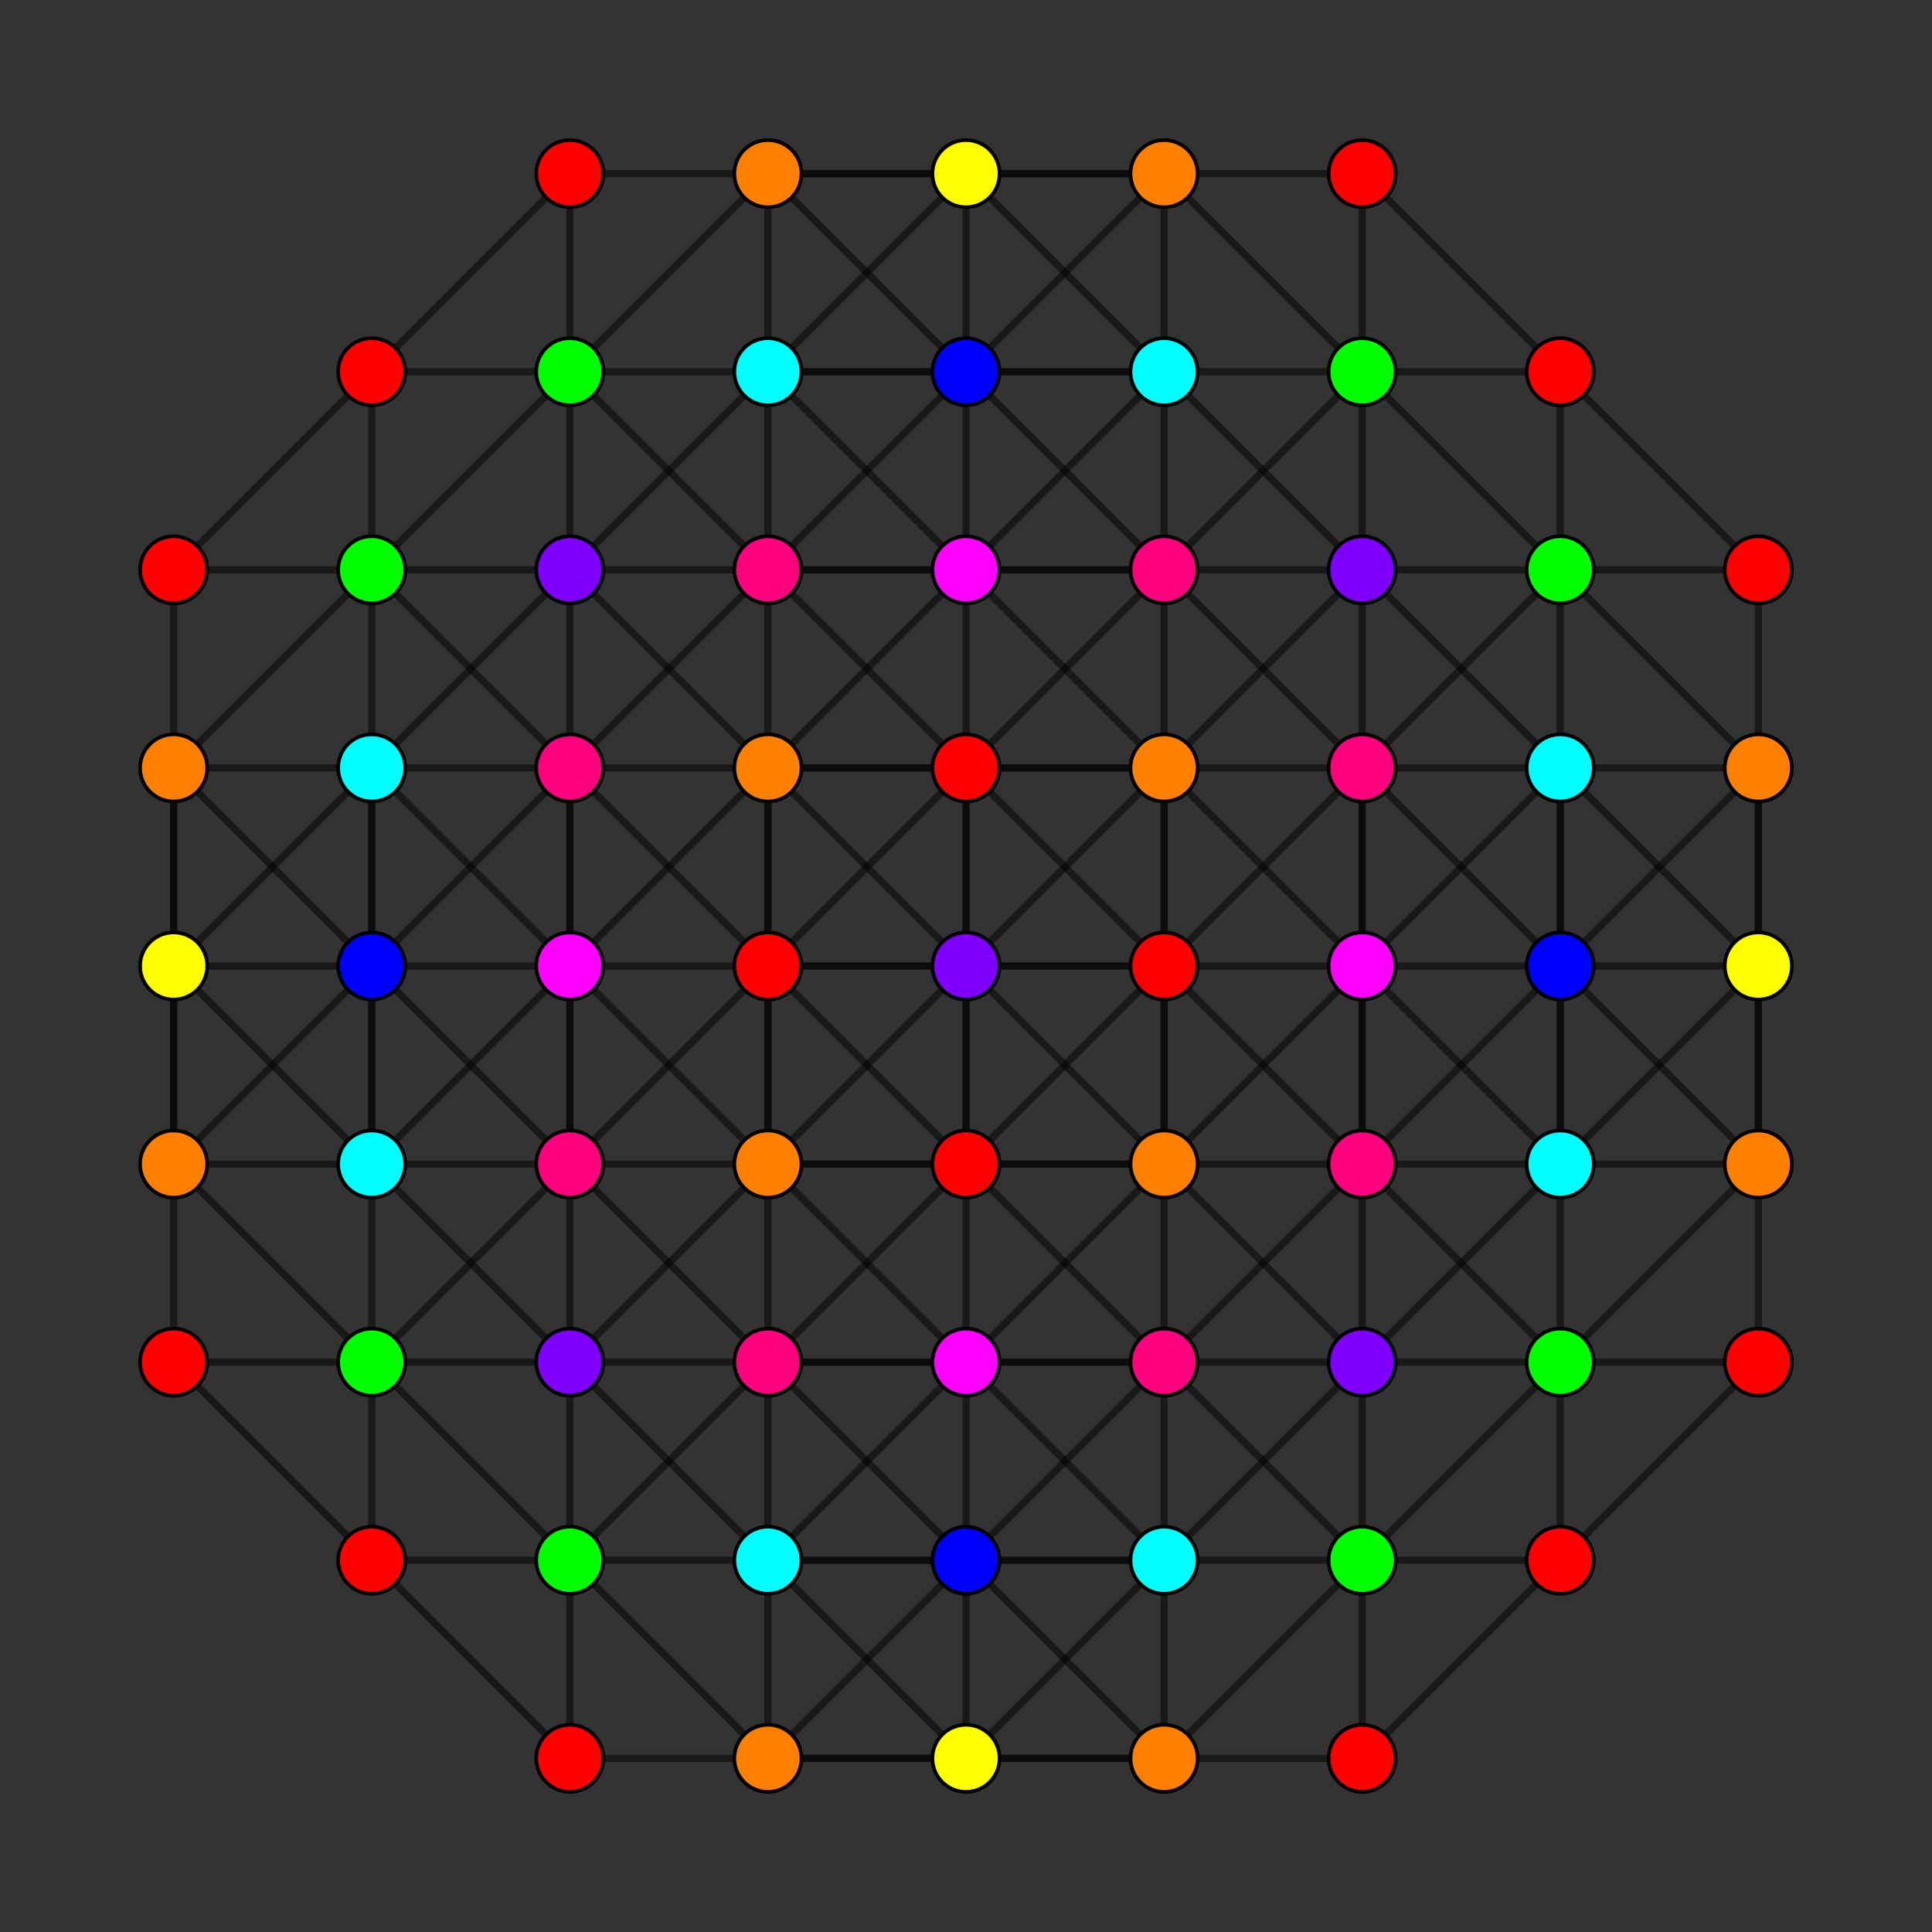 <?xml version="1.0" encoding="UTF-8" standalone="no"?>
<svg
xmlns="http://www.w3.org/2000/svg"
version="1.0"
width="1600" height="1600"
id="7-demicube_t035_A3.svg">
<rect width="100%" height="100%" fill="#333333" stroke="none"/>
<!-- Point overlap:16 40 48 56 84 88 144 160 184 192 236  -->
<g style="stroke:#000000;stroke-width:6.0;stroke-opacity:0.50;">
<line x1="964.045" y1="964.045" x2="964.045" y2="1128.089"/>
<line x1="964.045" y1="964.045" x2="964.045" y2="964.045"/>
<line x1="964.045" y1="964.045" x2="1128.090" y2="800.000"/>
<line x1="964.045" y1="964.045" x2="1128.090" y2="964.045"/>
<line x1="964.045" y1="964.045" x2="964.045" y2="635.955"/>
<line x1="964.045" y1="964.045" x2="964.045" y2="800.000"/>
<line x1="964.045" y1="964.045" x2="800.000" y2="1128.090"/>
<line x1="964.045" y1="964.045" x2="635.955" y2="964.045"/>
<line x1="143.821" y1="471.910" x2="143.821" y2="635.955"/>
<line x1="143.821" y1="471.910" x2="143.821" y2="471.910"/>
<line x1="143.821" y1="471.910" x2="307.866" y2="307.866"/>
<line x1="143.821" y1="471.910" x2="307.866" y2="471.910"/>
<line x1="635.955" y1="964.045" x2="635.955" y2="1128.089"/>
<line x1="635.955" y1="964.045" x2="635.955" y2="964.045"/>
<line x1="635.955" y1="964.045" x2="471.910" y2="800.000"/>
<line x1="635.955" y1="964.045" x2="471.910" y2="964.045"/>
<line x1="635.955" y1="964.045" x2="635.955" y2="635.955"/>
<line x1="635.955" y1="964.045" x2="635.955" y2="800.000"/>
<line x1="635.955" y1="964.045" x2="800.000" y2="1128.090"/>
<line x1="1456.179" y1="471.910" x2="1456.179" y2="635.955"/>
<line x1="1456.179" y1="471.910" x2="1456.179" y2="471.910"/>
<line x1="1456.179" y1="471.910" x2="1292.134" y2="307.866"/>
<line x1="1456.179" y1="471.910" x2="1292.134" y2="471.910"/>
<line x1="143.821" y1="1128.089" x2="143.821" y2="964.045"/>
<line x1="143.821" y1="1128.089" x2="143.821" y2="1128.089"/>
<line x1="143.821" y1="1128.089" x2="307.866" y2="1292.134"/>
<line x1="143.821" y1="1128.089" x2="307.866" y2="1128.089"/>
<line x1="964.045" y1="635.955" x2="964.045" y2="471.910"/>
<line x1="964.045" y1="635.955" x2="964.045" y2="635.955"/>
<line x1="964.045" y1="635.955" x2="1128.090" y2="800.000"/>
<line x1="964.045" y1="635.955" x2="1128.090" y2="635.955"/>
<line x1="964.045" y1="635.955" x2="964.045" y2="800.000"/>
<line x1="964.045" y1="635.955" x2="800.000" y2="471.910"/>
<line x1="964.045" y1="635.955" x2="635.955" y2="635.955"/>
<line x1="1456.179" y1="1128.089" x2="1456.179" y2="964.045"/>
<line x1="1456.179" y1="1128.089" x2="1456.179" y2="1128.089"/>
<line x1="1456.179" y1="1128.089" x2="1292.134" y2="1292.134"/>
<line x1="1456.179" y1="1128.089" x2="1292.134" y2="1128.089"/>
<line x1="635.955" y1="635.955" x2="635.955" y2="471.910"/>
<line x1="635.955" y1="635.955" x2="635.955" y2="635.955"/>
<line x1="635.955" y1="635.955" x2="471.910" y2="800.000"/>
<line x1="635.955" y1="635.955" x2="471.910" y2="635.955"/>
<line x1="635.955" y1="635.955" x2="635.955" y2="800.000"/>
<line x1="635.955" y1="635.955" x2="800.000" y2="471.910"/>
<line x1="143.821" y1="964.045" x2="143.821" y2="964.045"/>
<line x1="143.821" y1="964.045" x2="307.866" y2="800.000"/>
<line x1="143.821" y1="964.045" x2="307.866" y2="964.045"/>
<line x1="143.821" y1="964.045" x2="143.821" y2="635.955"/>
<line x1="143.821" y1="964.045" x2="143.821" y2="800.000"/>
<line x1="143.821" y1="964.045" x2="307.866" y2="1128.089"/>
<line x1="964.045" y1="471.910" x2="964.045" y2="471.910"/>
<line x1="964.045" y1="471.910" x2="1128.090" y2="307.866"/>
<line x1="964.045" y1="471.910" x2="1128.090" y2="471.910"/>
<line x1="964.045" y1="471.910" x2="800.000" y2="307.866"/>
<line x1="964.045" y1="471.910" x2="635.955" y2="471.910"/>
<line x1="1456.179" y1="964.045" x2="1456.179" y2="964.045"/>
<line x1="1456.179" y1="964.045" x2="1292.134" y2="800.000"/>
<line x1="1456.179" y1="964.045" x2="1292.134" y2="964.045"/>
<line x1="1456.179" y1="964.045" x2="1456.179" y2="635.955"/>
<line x1="1456.179" y1="964.045" x2="1456.179" y2="800.000"/>
<line x1="1456.179" y1="964.045" x2="1292.134" y2="1128.089"/>
<line x1="635.955" y1="471.910" x2="635.955" y2="471.910"/>
<line x1="635.955" y1="471.910" x2="471.910" y2="307.866"/>
<line x1="635.955" y1="471.910" x2="471.910" y2="471.910"/>
<line x1="635.955" y1="471.910" x2="800.000" y2="307.866"/>
<line x1="964.045" y1="1128.089" x2="964.045" y2="1128.089"/>
<line x1="964.045" y1="1128.089" x2="1128.090" y2="1292.134"/>
<line x1="964.045" y1="1128.089" x2="1128.090" y2="1128.089"/>
<line x1="964.045" y1="1128.089" x2="800.000" y2="1292.134"/>
<line x1="964.045" y1="1128.089" x2="635.955" y2="1128.089"/>
<line x1="143.821" y1="635.955" x2="143.821" y2="635.955"/>
<line x1="143.821" y1="635.955" x2="307.866" y2="800.000"/>
<line x1="143.821" y1="635.955" x2="307.866" y2="635.955"/>
<line x1="143.821" y1="635.955" x2="143.821" y2="800.000"/>
<line x1="143.821" y1="635.955" x2="307.866" y2="471.910"/>
<line x1="635.955" y1="1128.089" x2="635.955" y2="1128.089"/>
<line x1="635.955" y1="1128.089" x2="471.910" y2="1292.134"/>
<line x1="635.955" y1="1128.089" x2="471.910" y2="1128.089"/>
<line x1="635.955" y1="1128.089" x2="800.000" y2="1292.134"/>
<line x1="1456.179" y1="635.955" x2="1456.179" y2="635.955"/>
<line x1="1456.179" y1="635.955" x2="1292.134" y2="800.000"/>
<line x1="1456.179" y1="635.955" x2="1292.134" y2="635.955"/>
<line x1="1456.179" y1="635.955" x2="1456.179" y2="800.000"/>
<line x1="1456.179" y1="635.955" x2="1292.134" y2="471.910"/>
<line x1="1128.090" y1="800.000" x2="1292.134" y2="800.000"/>
<line x1="1128.090" y1="800.000" x2="1128.090" y2="800.000"/>
<line x1="1128.090" y1="800.000" x2="1128.090" y2="964.045"/>
<line x1="1128.090" y1="800.000" x2="1128.090" y2="635.955"/>
<line x1="307.866" y1="307.866" x2="471.910" y2="307.866"/>
<line x1="307.866" y1="307.866" x2="307.866" y2="307.866"/>
<line x1="307.866" y1="307.866" x2="307.866" y2="471.910"/>
<line x1="307.866" y1="307.866" x2="471.910" y2="143.821"/>
<line x1="471.910" y1="800.000" x2="307.866" y2="800.000"/>
<line x1="471.910" y1="800.000" x2="471.910" y2="800.000"/>
<line x1="471.910" y1="800.000" x2="471.910" y2="964.045"/>
<line x1="471.910" y1="800.000" x2="471.910" y2="635.955"/>
<line x1="1292.134" y1="307.866" x2="1128.090" y2="307.866"/>
<line x1="1292.134" y1="307.866" x2="1292.134" y2="307.866"/>
<line x1="1292.134" y1="307.866" x2="1292.134" y2="471.910"/>
<line x1="1292.134" y1="307.866" x2="1128.089" y2="143.821"/>
<line x1="307.866" y1="1292.134" x2="471.910" y2="1292.134"/>
<line x1="307.866" y1="1292.134" x2="307.866" y2="1292.134"/>
<line x1="307.866" y1="1292.134" x2="307.866" y2="1128.089"/>
<line x1="307.866" y1="1292.134" x2="471.910" y2="1456.179"/>
<line x1="1292.134" y1="1292.134" x2="1128.090" y2="1292.134"/>
<line x1="1292.134" y1="1292.134" x2="1292.134" y2="1292.134"/>
<line x1="1292.134" y1="1292.134" x2="1292.134" y2="1128.089"/>
<line x1="1292.134" y1="1292.134" x2="1128.089" y2="1456.179"/>
<line x1="307.866" y1="800.000" x2="307.866" y2="800.000"/>
<line x1="307.866" y1="800.000" x2="307.866" y2="964.045"/>
<line x1="307.866" y1="800.000" x2="307.866" y2="635.955"/>
<line x1="307.866" y1="800.000" x2="471.910" y2="964.045"/>
<line x1="307.866" y1="800.000" x2="471.910" y2="635.955"/>
<line x1="1128.090" y1="307.866" x2="1128.090" y2="307.866"/>
<line x1="1128.090" y1="307.866" x2="1128.090" y2="471.910"/>
<line x1="1128.090" y1="307.866" x2="964.045" y2="143.821"/>
<line x1="1292.134" y1="800.000" x2="1292.134" y2="800.000"/>
<line x1="1292.134" y1="800.000" x2="1292.134" y2="964.045"/>
<line x1="1292.134" y1="800.000" x2="1292.134" y2="635.955"/>
<line x1="1292.134" y1="800.000" x2="1128.090" y2="964.045"/>
<line x1="1292.134" y1="800.000" x2="1128.090" y2="635.955"/>
<line x1="471.910" y1="307.866" x2="471.910" y2="307.866"/>
<line x1="471.910" y1="307.866" x2="471.910" y2="471.910"/>
<line x1="471.910" y1="307.866" x2="635.955" y2="143.821"/>
<line x1="1128.090" y1="1292.134" x2="1128.090" y2="1292.134"/>
<line x1="1128.090" y1="1292.134" x2="1128.090" y2="1128.089"/>
<line x1="1128.090" y1="1292.134" x2="964.045" y2="1456.179"/>
<line x1="471.910" y1="1292.134" x2="471.910" y2="1292.134"/>
<line x1="471.910" y1="1292.134" x2="471.910" y2="1128.089"/>
<line x1="471.910" y1="1292.134" x2="635.955" y2="1456.179"/>
<line x1="1128.090" y1="964.045" x2="1292.134" y2="1128.089"/>
<line x1="1128.090" y1="964.045" x2="1292.134" y2="964.045"/>
<line x1="1128.090" y1="964.045" x2="1128.090" y2="1128.089"/>
<line x1="1128.090" y1="964.045" x2="1128.090" y2="964.045"/>
<line x1="1128.090" y1="964.045" x2="964.045" y2="800.000"/>
<line x1="1128.090" y1="964.045" x2="1128.090" y2="635.955"/>
<line x1="1128.090" y1="964.045" x2="964.045" y2="1128.089"/>
<line x1="307.866" y1="471.910" x2="471.910" y2="635.955"/>
<line x1="307.866" y1="471.910" x2="471.910" y2="471.910"/>
<line x1="307.866" y1="471.910" x2="307.866" y2="635.955"/>
<line x1="307.866" y1="471.910" x2="307.866" y2="471.910"/>
<line x1="307.866" y1="471.910" x2="471.910" y2="307.866"/>
<line x1="471.910" y1="964.045" x2="307.866" y2="1128.089"/>
<line x1="471.910" y1="964.045" x2="307.866" y2="964.045"/>
<line x1="471.910" y1="964.045" x2="471.910" y2="1128.089"/>
<line x1="471.910" y1="964.045" x2="471.910" y2="964.045"/>
<line x1="471.910" y1="964.045" x2="635.955" y2="800.000"/>
<line x1="471.910" y1="964.045" x2="471.910" y2="635.955"/>
<line x1="471.910" y1="964.045" x2="635.955" y2="1128.089"/>
<line x1="1292.134" y1="471.910" x2="1128.090" y2="635.955"/>
<line x1="1292.134" y1="471.910" x2="1128.090" y2="471.910"/>
<line x1="1292.134" y1="471.910" x2="1292.134" y2="635.955"/>
<line x1="1292.134" y1="471.910" x2="1292.134" y2="471.910"/>
<line x1="1292.134" y1="471.910" x2="1128.090" y2="307.866"/>
<line x1="307.866" y1="1128.089" x2="307.866" y2="964.045"/>
<line x1="307.866" y1="1128.089" x2="471.910" y2="1128.089"/>
<line x1="307.866" y1="1128.089" x2="307.866" y2="1128.089"/>
<line x1="307.866" y1="1128.089" x2="471.910" y2="1292.134"/>
<line x1="1128.090" y1="635.955" x2="1128.090" y2="471.910"/>
<line x1="1128.090" y1="635.955" x2="1292.134" y2="635.955"/>
<line x1="1128.090" y1="635.955" x2="1128.090" y2="635.955"/>
<line x1="1128.090" y1="635.955" x2="964.045" y2="800.000"/>
<line x1="1128.090" y1="635.955" x2="964.045" y2="471.910"/>
<line x1="1292.134" y1="1128.089" x2="1292.134" y2="964.045"/>
<line x1="1292.134" y1="1128.089" x2="1128.090" y2="1128.089"/>
<line x1="1292.134" y1="1128.089" x2="1292.134" y2="1128.089"/>
<line x1="1292.134" y1="1128.089" x2="1128.090" y2="1292.134"/>
<line x1="471.910" y1="635.955" x2="471.910" y2="471.910"/>
<line x1="471.910" y1="635.955" x2="307.866" y2="635.955"/>
<line x1="471.910" y1="635.955" x2="471.910" y2="635.955"/>
<line x1="471.910" y1="635.955" x2="635.955" y2="800.000"/>
<line x1="471.910" y1="635.955" x2="635.955" y2="471.910"/>
<line x1="307.866" y1="964.045" x2="471.910" y2="1128.089"/>
<line x1="307.866" y1="964.045" x2="307.866" y2="964.045"/>
<line x1="307.866" y1="964.045" x2="143.821" y2="800.000"/>
<line x1="307.866" y1="964.045" x2="307.866" y2="635.955"/>
<line x1="1128.090" y1="471.910" x2="1292.134" y2="635.955"/>
<line x1="1128.090" y1="471.910" x2="1128.090" y2="471.910"/>
<line x1="1128.090" y1="471.910" x2="964.045" y2="635.955"/>
<line x1="1128.090" y1="471.910" x2="964.045" y2="307.866"/>
<line x1="1292.134" y1="964.045" x2="1128.090" y2="1128.089"/>
<line x1="1292.134" y1="964.045" x2="1292.134" y2="964.045"/>
<line x1="1292.134" y1="964.045" x2="1456.179" y2="800.000"/>
<line x1="1292.134" y1="964.045" x2="1292.134" y2="635.955"/>
<line x1="471.910" y1="471.910" x2="307.866" y2="635.955"/>
<line x1="471.910" y1="471.910" x2="471.910" y2="471.910"/>
<line x1="471.910" y1="471.910" x2="635.955" y2="635.955"/>
<line x1="471.910" y1="471.910" x2="635.955" y2="307.866"/>
<line x1="1128.090" y1="1128.089" x2="1128.090" y2="1128.089"/>
<line x1="1128.090" y1="1128.089" x2="964.045" y2="964.045"/>
<line x1="1128.090" y1="1128.089" x2="964.045" y2="1292.134"/>
<line x1="307.866" y1="635.955" x2="307.866" y2="635.955"/>
<line x1="307.866" y1="635.955" x2="143.821" y2="800.000"/>
<line x1="471.910" y1="1128.089" x2="471.910" y2="1128.089"/>
<line x1="471.910" y1="1128.089" x2="635.955" y2="964.045"/>
<line x1="471.910" y1="1128.089" x2="635.955" y2="1292.134"/>
<line x1="1292.134" y1="635.955" x2="1292.134" y2="635.955"/>
<line x1="1292.134" y1="635.955" x2="1456.179" y2="800.000"/>
<line x1="964.045" y1="800.000" x2="964.045" y2="800.000"/>
<line x1="964.045" y1="800.000" x2="1128.090" y2="800.000"/>
<line x1="964.045" y1="800.000" x2="635.955" y2="800.000"/>
<line x1="964.045" y1="800.000" x2="800.000" y2="800.000"/>
<line x1="635.955" y1="800.000" x2="635.955" y2="800.000"/>
<line x1="635.955" y1="800.000" x2="471.910" y2="800.000"/>
<line x1="635.955" y1="800.000" x2="800.000" y2="800.000"/>
<line x1="143.821" y1="800.000" x2="143.821" y2="800.000"/>
<line x1="143.821" y1="800.000" x2="307.866" y2="800.000"/>
<line x1="964.045" y1="635.955" x2="800.000" y2="635.955"/>
<line x1="1456.179" y1="800.000" x2="1456.179" y2="800.000"/>
<line x1="1456.179" y1="800.000" x2="1292.134" y2="800.000"/>
<line x1="635.955" y1="635.955" x2="800.000" y2="635.955"/>
<line x1="964.045" y1="964.045" x2="800.000" y2="964.045"/>
<line x1="635.955" y1="964.045" x2="800.000" y2="964.045"/>
<line x1="1128.090" y1="800.000" x2="1292.134" y2="635.955"/>
<line x1="1128.090" y1="800.000" x2="1292.134" y2="964.045"/>
<line x1="307.866" y1="635.955" x2="471.910" y2="800.000"/>
<line x1="471.910" y1="800.000" x2="307.866" y2="964.045"/>
<line x1="800.000" y1="1128.090" x2="800.000" y2="1292.134"/>
<line x1="800.000" y1="1128.090" x2="800.000" y2="1128.090"/>
<line x1="800.000" y1="1128.090" x2="964.045" y2="1128.089"/>
<line x1="800.000" y1="1128.090" x2="635.955" y2="1128.089"/>
<line x1="800.000" y1="471.910" x2="800.000" y2="307.866"/>
<line x1="800.000" y1="471.910" x2="800.000" y2="471.910"/>
<line x1="800.000" y1="471.910" x2="964.045" y2="471.910"/>
<line x1="800.000" y1="471.910" x2="635.955" y2="471.910"/>
<line x1="800.000" y1="307.866" x2="800.000" y2="307.866"/>
<line x1="800.000" y1="307.866" x2="964.045" y2="143.821"/>
<line x1="800.000" y1="307.866" x2="964.045" y2="307.866"/>
<line x1="800.000" y1="307.866" x2="635.955" y2="143.821"/>
<line x1="800.000" y1="307.866" x2="635.955" y2="307.866"/>
<line x1="800.000" y1="1292.134" x2="800.000" y2="1292.134"/>
<line x1="800.000" y1="1292.134" x2="964.045" y2="1456.179"/>
<line x1="800.000" y1="1292.134" x2="964.045" y2="1292.134"/>
<line x1="800.000" y1="1292.134" x2="635.955" y2="1456.179"/>
<line x1="800.000" y1="1292.134" x2="635.955" y2="1292.134"/>
<line x1="471.910" y1="143.821" x2="635.955" y2="143.821"/>
<line x1="471.910" y1="143.821" x2="471.910" y2="143.821"/>
<line x1="471.910" y1="143.821" x2="471.910" y2="307.866"/>
<line x1="1128.089" y1="143.821" x2="964.045" y2="143.821"/>
<line x1="1128.089" y1="143.821" x2="1128.089" y2="143.821"/>
<line x1="1128.089" y1="143.821" x2="1128.090" y2="307.866"/>
<line x1="471.910" y1="1456.179" x2="635.955" y2="1456.179"/>
<line x1="471.910" y1="1456.179" x2="471.910" y2="1456.179"/>
<line x1="471.910" y1="1456.179" x2="471.910" y2="1292.134"/>
<line x1="1128.089" y1="1456.179" x2="964.045" y2="1456.179"/>
<line x1="1128.089" y1="1456.179" x2="1128.089" y2="1456.179"/>
<line x1="1128.089" y1="1456.179" x2="1128.090" y2="1292.134"/>
<line x1="964.045" y1="143.821" x2="964.045" y2="143.821"/>
<line x1="964.045" y1="143.821" x2="964.045" y2="307.866"/>
<line x1="964.045" y1="143.821" x2="635.955" y2="143.821"/>
<line x1="964.045" y1="143.821" x2="800.000" y2="143.821"/>
<line x1="635.955" y1="143.821" x2="635.955" y2="143.821"/>
<line x1="635.955" y1="143.821" x2="635.955" y2="307.866"/>
<line x1="635.955" y1="143.821" x2="800.000" y2="143.821"/>
<line x1="964.045" y1="1456.179" x2="964.045" y2="1456.179"/>
<line x1="964.045" y1="1456.179" x2="964.045" y2="1292.134"/>
<line x1="964.045" y1="1456.179" x2="635.955" y2="1456.179"/>
<line x1="964.045" y1="1456.179" x2="800.000" y2="1456.179"/>
<line x1="635.955" y1="1456.179" x2="635.955" y2="1456.179"/>
<line x1="635.955" y1="1456.179" x2="635.955" y2="1292.134"/>
<line x1="635.955" y1="1456.179" x2="800.000" y2="1456.179"/>
<line x1="964.045" y1="1128.089" x2="964.045" y2="1292.134"/>
<line x1="964.045" y1="1128.089" x2="800.000" y2="964.045"/>
<line x1="471.910" y1="307.866" x2="635.955" y2="307.866"/>
<line x1="635.955" y1="1128.089" x2="635.955" y2="1292.134"/>
<line x1="635.955" y1="1128.089" x2="800.000" y2="964.045"/>
<line x1="1128.090" y1="307.866" x2="964.045" y2="307.866"/>
<line x1="471.910" y1="1292.134" x2="635.955" y2="1292.134"/>
<line x1="964.045" y1="471.910" x2="964.045" y2="307.866"/>
<line x1="964.045" y1="471.910" x2="800.000" y2="635.955"/>
<line x1="1128.090" y1="1292.134" x2="964.045" y2="1292.134"/>
<line x1="635.955" y1="471.910" x2="635.955" y2="307.866"/>
<line x1="635.955" y1="471.910" x2="800.000" y2="635.955"/>
<line x1="964.045" y1="307.866" x2="964.045" y2="307.866"/>
<line x1="964.045" y1="307.866" x2="635.955" y2="307.866"/>
<line x1="964.045" y1="307.866" x2="800.000" y2="143.821"/>
<line x1="635.955" y1="307.866" x2="635.955" y2="307.866"/>
<line x1="635.955" y1="307.866" x2="800.000" y2="143.821"/>
<line x1="964.045" y1="1292.134" x2="964.045" y2="1292.134"/>
<line x1="964.045" y1="1292.134" x2="635.955" y2="1292.134"/>
<line x1="964.045" y1="1292.134" x2="800.000" y2="1456.179"/>
<line x1="635.955" y1="1292.134" x2="635.955" y2="1292.134"/>
<line x1="635.955" y1="1292.134" x2="800.000" y2="1456.179"/>
<line x1="964.045" y1="964.045" x2="800.000" y2="800.000"/>
<line x1="635.955" y1="964.045" x2="800.000" y2="800.000"/>
<line x1="964.045" y1="635.955" x2="800.000" y2="800.000"/>
<line x1="635.955" y1="635.955" x2="800.000" y2="800.000"/>
<line x1="800.000" y1="800.000" x2="800.000" y2="800.000"/>
<line x1="800.000" y1="800.000" x2="800.000" y2="635.955"/>
<line x1="800.000" y1="800.000" x2="800.000" y2="964.045"/>
<line x1="800.000" y1="635.955" x2="800.000" y2="964.045"/>
<line x1="800.000" y1="635.955" x2="800.000" y2="635.955"/>
<line x1="800.000" y1="964.045" x2="800.000" y2="964.045"/>
<line x1="964.045" y1="800.000" x2="800.000" y2="964.045"/>
<line x1="964.045" y1="800.000" x2="800.000" y2="635.955"/>
<line x1="635.955" y1="800.000" x2="800.000" y2="964.045"/>
<line x1="635.955" y1="800.000" x2="800.000" y2="635.955"/>
<line x1="800.000" y1="964.045" x2="800.000" y2="1128.090"/>
<line x1="800.000" y1="635.955" x2="800.000" y2="471.910"/>
<line x1="800.000" y1="143.821" x2="800.000" y2="143.821"/>
<line x1="800.000" y1="143.821" x2="800.000" y2="307.866"/>
<line x1="800.000" y1="1456.179" x2="800.000" y2="1456.179"/>
<line x1="800.000" y1="1456.179" x2="800.000" y2="1292.134"/>
<line x1="800.000" y1="1128.090" x2="635.955" y2="1292.134"/>
<line x1="800.000" y1="1128.090" x2="964.045" y2="1292.134"/>
<line x1="635.955" y1="307.866" x2="800.000" y2="471.910"/>
<line x1="964.045" y1="307.866" x2="800.000" y2="471.910"/>
</g>
<g style="stroke:#000000;stroke-width:3.0;fill:#ff0000">
<circle cx="143.821" cy="471.910" r="27.8"/>
<circle cx="1456.179" cy="471.910" r="27.8"/>
<circle cx="143.821" cy="1128.089" r="27.8"/>
<circle cx="1456.179" cy="1128.089" r="27.8"/>
<circle cx="307.866" cy="307.866" r="27.8"/>
<circle cx="1292.134" cy="307.866" r="27.8"/>
<circle cx="307.866" cy="1292.134" r="27.8"/>
<circle cx="1292.134" cy="1292.134" r="27.8"/>
<circle cx="471.910" cy="143.821" r="27.8"/>
<circle cx="1128.089" cy="143.821" r="27.8"/>
<circle cx="471.910" cy="1456.179" r="27.8"/>
<circle cx="1128.089" cy="1456.179" r="27.8"/>
</g>
<g style="stroke:#000000;stroke-width:3.0;fill:#ff7f00">
<circle cx="143.821" cy="964.045" r="27.8"/>
<circle cx="1456.179" cy="964.045" r="27.8"/>
<circle cx="143.821" cy="635.955" r="27.8"/>
<circle cx="1456.179" cy="635.955" r="27.8"/>
<circle cx="964.045" cy="143.821" r="27.8"/>
<circle cx="635.955" cy="143.821" r="27.8"/>
<circle cx="964.045" cy="1456.179" r="27.8"/>
<circle cx="635.955" cy="1456.179" r="27.8"/>
</g>
<g style="stroke:#000000;stroke-width:3.0;fill:#ffff00">
<circle cx="143.821" cy="800.000" r="27.8"/>
<circle cx="1456.179" cy="800.000" r="27.8"/>
<circle cx="800.000" cy="143.821" r="27.8"/>
<circle cx="800.000" cy="1456.179" r="27.8"/>
</g>
<g style="stroke:#000000;stroke-width:3.0;fill:#00ff00">
<circle cx="1128.090" cy="307.866" r="27.8"/>
<circle cx="471.910" cy="307.866" r="27.8"/>
<circle cx="1128.090" cy="1292.134" r="27.8"/>
<circle cx="471.910" cy="1292.134" r="27.8"/>
<circle cx="307.866" cy="471.910" r="27.8"/>
<circle cx="1292.134" cy="471.910" r="27.8"/>
<circle cx="307.866" cy="1128.089" r="27.8"/>
<circle cx="1292.134" cy="1128.089" r="27.8"/>
</g>
<g style="stroke:#000000;stroke-width:3.0;fill:#00ffff">
<circle cx="307.866" cy="964.045" r="27.8"/>
<circle cx="1292.134" cy="964.045" r="27.8"/>
<circle cx="307.866" cy="635.955" r="27.8"/>
<circle cx="1292.134" cy="635.955" r="27.8"/>
<circle cx="964.045" cy="307.866" r="27.8"/>
<circle cx="635.955" cy="307.866" r="27.8"/>
<circle cx="964.045" cy="1292.134" r="27.8"/>
<circle cx="635.955" cy="1292.134" r="27.8"/>
</g>
<g style="stroke:#000000;stroke-width:3.0;fill:#0000ff">
<circle cx="307.866" cy="800.000" r="27.8"/>
<circle cx="1292.134" cy="800.000" r="27.8"/>
<circle cx="800.000" cy="307.866" r="27.8"/>
<circle cx="800.000" cy="1292.134" r="27.8"/>
</g>
<g style="stroke:#000000;stroke-width:3.0;fill:#7f00ff">
<circle cx="1128.090" cy="471.910" r="27.8"/>
<circle cx="471.910" cy="471.910" r="27.8"/>
<circle cx="1128.090" cy="1128.089" r="27.8"/>
<circle cx="471.910" cy="1128.089" r="27.8"/>
<circle cx="800.000" cy="800.000" r="27.8"/>
</g>
<g style="stroke:#000000;stroke-width:3.0;fill:#ff00ff">
<circle cx="1128.090" cy="800.000" r="27.8"/>
<circle cx="471.910" cy="800.000" r="27.8"/>
<circle cx="800.000" cy="1128.090" r="27.8"/>
<circle cx="800.000" cy="471.910" r="27.8"/>
</g>
<g style="stroke:#000000;stroke-width:3.0;fill:#ff007f">
<circle cx="964.045" cy="471.910" r="27.8"/>
<circle cx="635.955" cy="471.910" r="27.8"/>
<circle cx="964.045" cy="1128.089" r="27.8"/>
<circle cx="635.955" cy="1128.089" r="27.8"/>
<circle cx="1128.090" cy="964.045" r="27.8"/>
<circle cx="471.910" cy="964.045" r="27.8"/>
<circle cx="1128.090" cy="635.955" r="27.8"/>
<circle cx="471.910" cy="635.955" r="27.8"/>
</g>
<g style="stroke:#000000;stroke-width:3.0;fill:#ff0000">
<circle cx="964.045" cy="800.000" r="27.8"/>
<circle cx="635.955" cy="800.000" r="27.8"/>
<circle cx="800.000" cy="635.955" r="27.8"/>
<circle cx="800.000" cy="964.045" r="27.8"/>
</g>
<g style="stroke:#000000;stroke-width:3.0;fill:#ff7f00">
<circle cx="964.045" cy="964.045" r="27.8"/>
<circle cx="635.955" cy="964.045" r="27.8"/>
<circle cx="964.045" cy="635.955" r="27.8"/>
<circle cx="635.955" cy="635.955" r="27.8"/>
</g>
</svg>
